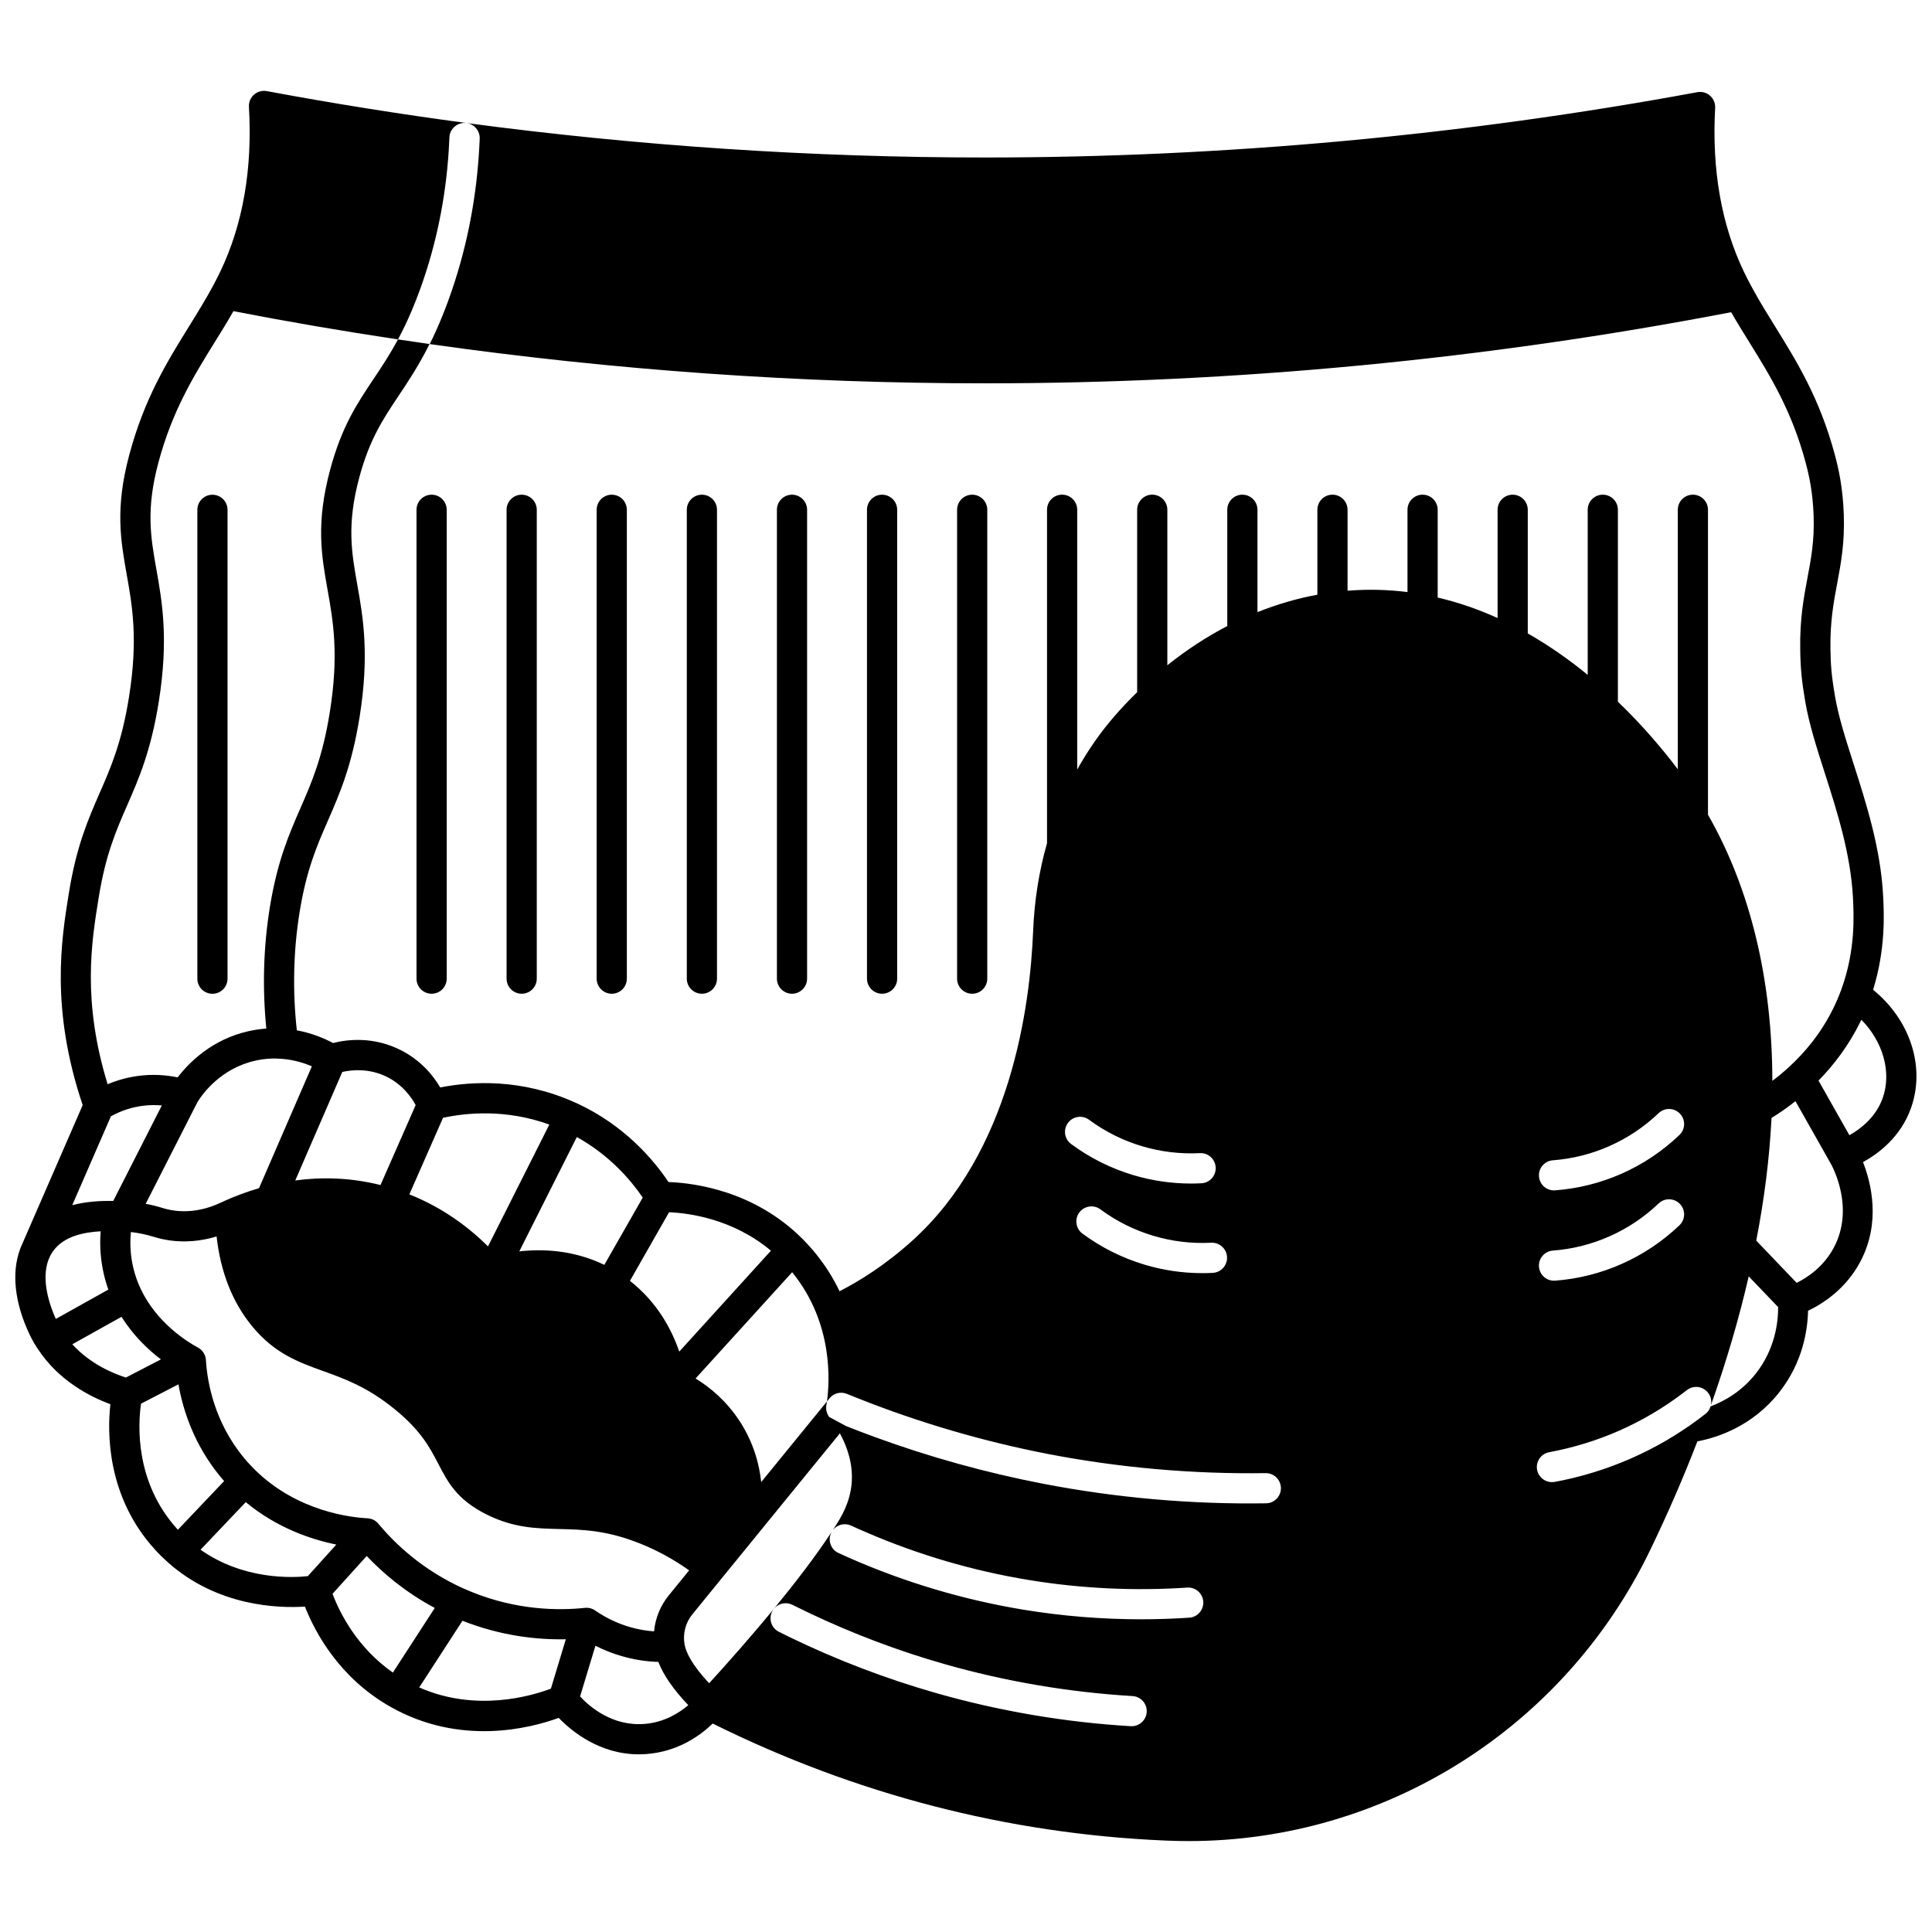 <?xml version="1.0" encoding="UTF-8"?>
<!-- Uploaded to: ICON Repo, www.svgrepo.com, Generator: ICON Repo Mixer Tools -->
<svg width="800px" height="800px" version="1.1" viewBox="144 144 512 512" xmlns="http://www.w3.org/2000/svg">
 <defs>
  <clipPath id="a">
   <path d="m148.09 168h503.81v464h-503.81z"/>
  </clipPath>
 </defs>
 <g clip-path="url(#a)">
  <path d="m640.39 406.3c3.379-10.887 2.891-20.32 2.66-24.879-0.66-12.605-4.457-24.441-7.797-34.887-2.059-6.426-4.008-12.496-4.93-17.863-0.988-5.727-1.18-8.559-1.238-12.727-0.109-7.246 0.859-12.406 1.801-17.402 0.988-5.269 2.008-10.727 1.738-18.242-0.262-7.086-1.348-11.965-2.379-15.812-4-14.883-9.996-24.551-15.785-33.906-2.109-3.398-4.137-6.668-6.008-10.105-0.82-1.48-1.59-2.988-2.34-4.547-5.938-12.426-8.488-27.008-7.578-43.344 0.07-1.219-0.43-2.41-1.348-3.219-0.918-0.82-2.16-1.16-3.367-0.941-62.117 11.484-125.63 17.312-188.79 17.312-45.824 0-91.824-3.07-137.34-9.125 2 0.281 3.519 2.051 3.438 4.117-0.059 1.461-0.141 2.918-0.238 4.367-0.891 13.125-3.527 25.84-7.848 37.895-0.578 1.621-1.16 3.148-1.75 4.59-1.129 2.82-2.269 5.328-3.41 7.598 48.723 6.918 98.023 10.406 147.14 10.406 66.203 0 132.72-6.336 197.75-18.852 1.598 2.789 3.25 5.449 4.879 8.066 5.488 8.855 11.164 18.012 14.855 31.758 0.961 3.59 1.879 7.766 2.121 14.035 0.238 6.629-0.66 11.414-1.621 16.484-1.008 5.379-2.051 10.938-1.93 18.992 0.07 5.098 0.391 8.355 1.348 13.953 1.02 5.926 3.051 12.254 5.199 18.953 3.199 9.984 6.816 21.293 7.426 32.855 0.238 4.777 0.719 14.016-3.098 24.449-0.02 0.051-0.051 0.102-0.059 0.16-0.602 1.609-1.289 3.25-2.109 4.898-3.199 6.469-7.426 11.555-11.727 15.473-1.461 1.348-2.93 2.551-4.367 3.629-0.031-26.898-5.836-50.922-17.055-70.523v-80.82c0-2.211-1.789-4-4-4-2.211 0-4 1.789-4 4v68.762c-3.769-4.988-9.105-11.406-15.875-17.902v-50.859c0-2.211-1.789-4-4-4-2.211 0-4 1.789-4 4v43.754c-4.789-3.93-10.098-7.695-15.883-10.984v-32.766c0-2.211-1.789-4-4-4-2.211 0-4 1.789-4 4v28.688c-5-2.269-10.285-4.129-15.875-5.43v-23.262c0-2.211-1.789-4-4-4-2.211 0-4 1.789-4 4v21.812c-5.09-0.648-10.387-0.801-15.883-0.359v-21.453c0-2.211-1.789-4-4-4-2.211 0-4 1.789-4 4v22.512c-5.379 0.988-10.695 2.539-15.875 4.617v-27.129c0-2.211-1.801-4-4-4-2.211 0-4 1.789-4 4v30.816c-5.508 2.859-10.824 6.336-15.883 10.395v-41.215c0-2.211-1.789-4-4-4-2.211 0-4 1.789-4 4v48.332c-1.98 1.938-3.918 3.977-5.789 6.117-3.84 4.379-7.219 9.215-10.098 14.406v-68.855c0-2.211-1.789-4-4-4s-4 1.789-4 4v88.355c-2.109 7.418-3.359 15.234-3.68 23.262-0.82 20.562-6.066 58.539-31.918 81.988-7.129 6.457-14.023 10.758-19.383 13.496-1.59-3.34-3.66-6.707-6.328-9.996-1.059-1.309-2.16-2.527-3.277-3.66-0.102-0.109-0.199-0.211-0.309-0.309-12.664-12.625-28.43-14.695-35.148-14.965-0.09 0-0.18-0.012-0.27-0.012-3.988-5.957-11.707-15.074-24.312-20.883-0.141-0.07-0.289-0.141-0.441-0.191-14.176-6.406-27.41-5.617-35.586-4.019-0.059 0.012-0.109 0.02-0.16 0.031-1.859-3.18-5.059-7.117-10.316-9.828-7.289-3.738-14.234-2.93-18.082-1.949-2.188-1.168-5.496-2.609-9.598-3.367-1.16-10.574-0.91-21.07 0.719-31.227 1.82-11.305 4.598-17.664 7.535-24.379 3.098-7.098 6.309-14.434 8.387-27.48 2.648-16.625 0.898-26.461-0.641-35.125-1.5-8.477-2.801-15.805 0.551-28.301 2.719-10.117 6.277-15.434 10.395-21.613 2.578-3.859 5.379-8.047 8.227-13.754-2.789-0.391-5.578-0.801-8.367-1.219-2.199 4.09-4.367 7.336-6.508 10.535-4.328 6.477-8.418 12.594-11.465 23.98-3.82 14.215-2.309 22.742-0.699 31.77 1.5 8.438 3.051 17.172 0.609 32.469-1.918 12.035-4.789 18.594-7.816 25.531-3.008 6.887-6.117 14.016-8.098 26.32-1.68 10.438-1.988 21.184-0.918 32.027-1.508 0.109-3.078 0.328-4.699 0.691-9.766 2.188-15.832 8.375-18.793 12.246-3.32-0.691-6.766-0.84-10.117-0.43-2.891 0.352-5.746 1.109-8.445 2.25-6.777-22.07-4.277-37.617-2.418-49.152l0.059-0.352c1.82-11.305 4.59-17.664 7.527-24.391 3.098-7.086 6.309-14.426 8.387-27.469 2.648-16.625 0.898-26.461-0.641-35.125-1.5-8.477-2.801-15.805 0.551-28.301 3.699-13.773 9.395-22.961 14.902-31.848 1.66-2.668 3.348-5.387 4.969-8.238 14.465 2.809 29.02 5.297 43.613 7.488 1.199-2.231 2.398-4.699 3.609-7.547 0.801-1.871 1.59-3.898 2.391-6.117 4.129-11.516 6.629-23.691 7.438-36.258 0.078-1.199 0.141-2.41 0.191-3.617 0.078-2.211 1.969-3.898 4.148-3.84 0.129 0 0.27 0.02 0.398 0.031-17.742-2.367-35.395-5.188-52.949-8.457-1.199-0.219-2.449 0.121-3.379 0.93-0.918 0.809-1.418 2-1.348 3.231 0.961 16.453-1.59 31.129-7.566 43.613-0.621 1.289-1.258 2.539-1.918 3.769-1.98 3.688-4.137 7.168-6.387 10.797-5.809 9.387-11.824 19.082-15.824 33.996-3.82 14.215-2.301 22.742-0.699 31.758 1.5 8.445 3.051 17.184 0.609 32.477-1.918 12.035-4.777 18.594-7.816 25.531-3.008 6.887-6.117 14.004-8.098 26.32l-0.059 0.34c-1.949 12.156-4.898 30.41 3.699 55.957l-16.184 37.188-0.051 0.121-0.199 0.449c-0.078 0.18-0.141 0.352-0.191 0.531-2.258 6.199-1.41 14.105 2.519 22.422 0.559 1.191 1.18 2.309 1.859 3.367 0.102 0.18 0.215 0.348 0.336 0.504 5.566 8.531 14.039 12.77 19.254 14.68-0.84 7.477-0.988 24.512 11.855 38.574 1.078 1.191 2.199 2.277 3.328 3.289 13.215 11.805 29.43 12.227 36.367 11.777 2.738 6.926 9.055 18.684 22.27 26.328 0.012 0 0.012 0.012 0.02 0.012 0.102 0.059 0.199 0.121 0.301 0.172 18.543 10.555 37.145 5.727 44.672 2.981 3.41 3.527 10.816 9.656 21.223 9.656 0.68 0 1.379-0.031 2.078-0.078 8.328-0.648 14.195-4.879 17.504-8.078 37.824 18.762 78.078 29.188 119.7 31l1.059 0.039c1.801 0.07 3.598 0.109 5.387 0.109 51.871 0 99.473-29.828 122.3-77.129 4.648-9.637 8.828-19.254 12.504-28.801 5.359-1.008 14.613-4.019 21.691-12.996 6.246-7.918 7.527-16.484 7.637-21.613 4.019-1.918 10.027-5.809 13.836-12.977 5.527-10.395 2.898-20.883 0.73-26.418 4.188-2.301 10.035-6.727 12.727-14.363 3.871-10.902-0.27-23.387-10.066-31.312zm-196.49 195.16h-0.238c-17.484-1.039-34.867-4.008-51.672-8.805-13.266-3.797-26.289-8.766-38.734-14.805-0.949-0.469-1.898-0.93-2.848-1.41-1.98-0.988-2.769-3.391-1.789-5.367 0.18-0.352 0.398-0.66 0.648-0.93 1.191-1.27 3.098-1.66 4.719-0.852 1.48 0.738 2.981 1.469 4.477 2.18 11.516 5.469 23.512 10.008 35.727 13.496 16.242 4.637 33.047 7.496 49.941 8.508 2.211 0.129 3.887 2.019 3.758 4.227-0.133 2.117-1.891 3.758-3.988 3.758zm2.469-28.332c-10.414 0-20.812-0.852-31.066-2.527-15.812-2.609-31.27-7.188-45.973-13.633-1.039-0.461-2.078-0.918-3.117-1.398-2.008-0.93-2.891-3.297-1.961-5.309 0.039-0.09 0.09-0.18 0.129-0.27-4.277 6.508-9.707 13.555-15.125 20.152-6.426 7.828-12.836 15.023-17.324 19.934-4.648-4.938-6.137-8.258-6.516-10.266 0-0.012 0-0.031-0.012-0.051v-0.031c-0.48-2.82 0.27-5.707 2.078-7.918l7.996-9.816 8.707-10.676c0.039-0.051 0.078-0.09 0.109-0.141l22.281-27.328c-0.227-0.41-0.457-0.812-0.691-1.199 0.234 0.387 0.465 0.785 0.691 1.199 1.961 3.59 3.481 8.059 3.141 12.984-0.379 5.398-2.93 9.395-4.297 11.547-0.238 0.371-0.48 0.738-0.719 1.121 1.109-1.449 3.117-2 4.848-1.199 1.379 0.629 2.769 1.25 4.16 1.84 13.754 5.926 28.148 10.145 42.895 12.566 13.844 2.277 27.98 2.957 42.016 2.019 2.199-0.148 4.109 1.52 4.258 3.719 0.141 2.211-1.52 4.109-3.731 4.258-4.25 0.281-8.52 0.422-12.777 0.422zm-135.4 2.07c-3.277-0.949-6.379-2.43-9.195-4.367-0.109-0.078-0.219-0.16-0.352-0.23-0.25-0.129-0.512-0.25-0.781-0.34-0.012 0-0.031-0.012-0.039-0.012-0.102-0.031-0.191-0.051-0.289-0.078-0.18-0.031-0.359-0.059-0.539-0.078-0.109-0.012-0.219-0.012-0.328-0.012-0.129 0-0.25 0.012-0.379 0.02h-0.039c-7.129 0.758-18.145 0.629-30.16-4.269-0.758-0.309-1.5-0.629-2.219-0.949-10.645-4.828-17.875-11.707-22.191-16.855-0.109-0.148-0.23-0.289-0.371-0.43-0.051-0.059-0.109-0.121-0.172-0.172-0.012-0.012-0.031-0.031-0.039-0.039-0.391-0.352-0.82-0.609-1.27-0.77-0.129-0.051-0.262-0.102-0.398-0.129-0.109-0.031-0.219-0.051-0.328-0.07s-0.211-0.031-0.32-0.039c-0.059-0.012-0.109-0.02-0.172-0.02-4.359-0.211-18.492-1.77-29.73-12.746-1.039-1.02-2.051-2.109-3.027-3.289-7.867-9.508-9.676-20.074-10.047-25.672 0-0.078-0.012-0.16-0.012-0.238 0-0.031 0-0.07-0.012-0.102 0-0.09-0.012-0.18-0.031-0.262-0.012-0.078-0.02-0.172-0.051-0.25-0.012-0.078-0.031-0.16-0.059-0.23-0.012-0.078-0.039-0.16-0.07-0.238-0.059-0.18-0.129-0.352-0.219-0.52-0.012-0.031-0.031-0.059-0.051-0.078-0.059-0.129-0.141-0.25-0.23-0.371-0.012-0.031-0.031-0.059-0.059-0.09-0.078-0.109-0.16-0.211-0.25-0.309-0.039-0.039-0.078-0.09-0.121-0.129-0.102-0.102-0.211-0.191-0.32-0.289-0.012-0.012-0.02-0.02-0.039-0.031-0.141-0.102-0.281-0.199-0.43-0.289-0.051-0.039-0.102-0.07-0.16-0.102-2.75-1.48-10.895-6.469-15.195-15.586-0.82-1.738-1.5-3.637-1.98-5.688-0.699-3.039-0.91-6.168-0.602-9.348 2.059 0.238 4.109 0.668 6.117 1.289 5.277 1.641 11.035 1.578 16.594-0.121 1.059 9.535 4.25 17.555 9.496 23.891 5.918 7.148 12.137 9.395 18.723 11.777 5.738 2.059 11.656 4.199 18.793 9.965 7.117 5.758 9.477 10.266 11.746 14.633 2.539 4.879 4.938 9.496 12.773 13.406 7.168 3.578 13.094 3.719 19.363 3.867 6.148 0.148 12.504 0.309 21.32 3.84 4.559 1.82 8.926 4.199 13.016 7.117l-5.359 6.578c-2.258 2.758-3.609 6.098-3.938 9.586-2.148-0.145-4.277-0.531-6.367-1.133zm-152.18-81.668c-1.551-3.449-3.988-10.277-1.938-15.684 0-0.012 0.012-0.012 0.012-0.02 0.121-0.328 0.27-0.66 0.43-0.988l0.051-0.102c0.219-0.41 0.461-0.809 0.738-1.191 2.809-3.91 8.066-5 12.594-5.238-0.301 3.848-0.02 7.648 0.84 11.355 0.328 1.43 0.73 2.789 1.199 4.09zm268.23-51.941c1.309-1.781 3.82-2.16 5.586-0.84 4.258 3.141 8.996 5.508 14.066 7.016 4.969 1.469 10.117 2.098 15.305 1.828 2.211-0.109 4.078 1.578 4.188 3.789 0.121 2.211-1.578 4.09-3.789 4.199-0.91 0.039-1.828 0.07-2.738 0.07-5.168 0-10.277-0.75-15.246-2.219-5.969-1.781-11.527-4.559-16.535-8.258-1.773-1.309-2.152-3.816-0.836-5.586zm3 23.742c1.32-1.781 3.82-2.148 5.598-0.84 4.258 3.148 8.988 5.508 14.066 7.016 4.969 1.48 10.105 2.098 15.293 1.828 2.199-0.109 4.09 1.59 4.199 3.789 0.109 2.211-1.578 4.09-3.789 4.199-0.918 0.051-1.828 0.07-2.738 0.07-5.168 0-10.285-0.738-15.246-2.219-5.969-1.781-11.535-4.559-16.543-8.258-1.77-1.309-2.148-3.809-0.84-5.586zm159.18-26.203c1.531 1.598 1.469 4.129-0.129 5.648-4.508 4.309-9.676 7.766-15.363 10.277-5.578 2.461-11.496 3.938-17.574 4.398-0.102 0.012-0.199 0.012-0.301 0.012-2.078 0-3.828-1.59-3.988-3.699-0.172-2.199 1.488-4.117 3.688-4.277 5.168-0.391 10.195-1.648 14.945-3.75 4.84-2.141 9.238-5.078 13.074-8.738 1.602-1.527 4.129-1.469 5.648 0.129zm-33.668 36.289c5.168-0.391 10.195-1.648 14.945-3.75 4.84-2.129 9.238-5.078 13.074-8.738 1.598-1.531 4.129-1.461 5.648 0.129 1.531 1.598 1.469 4.129-0.129 5.656-4.508 4.297-9.676 7.758-15.363 10.266-5.578 2.469-11.496 3.949-17.574 4.41-0.102 0-0.199 0.012-0.301 0.012-2.078 0-3.828-1.598-3.988-3.699-0.172-2.195 1.488-4.117 3.688-4.285zm-192.38 39.984 0.68-0.84c1.109-1.371 2.988-1.84 4.617-1.168 0.949 0.391 1.898 0.77 2.859 1.148 16.383 6.516 33.438 11.496 50.73 14.836 18.852 3.617 38.156 5.297 57.359 5.019h0.059c2.18 0 3.957 1.75 4 3.938 0.031 2.199-1.73 4.019-3.938 4.059-19.754 0.301-39.594-1.438-58.988-5.168-15.184-2.93-30.188-7.086-44.742-12.414-2.551-0.93-5.09-1.898-7.617-2.91l-1.441 1.77 1.441-1.77-4.418-2.391c-0.68-0.891-0.949-2.019-0.758-3.117 0.035-0.254 0.098-0.582 0.156-0.992l-17.422 21.363c-0.531-4.918-2.09-10.555-5.668-16.082-3.488-5.367-7.809-8.977-11.727-11.367l25.59-28.16c0.031 0.031 0.059 0.059 0.078 0.09 10.977 13.535 9.836 29.238 9.148 34.156zm-39.145-13.207c-1.918-5.656-5.699-12.977-13.066-18.754l10.367-18.184c5.238 0.219 16.863 1.711 27 10.188zm-9.676-40.824-10.176 17.832c-8.285-4.019-16.574-4.25-22.543-3.57l15.254-30.309c8.738 4.863 14.336 11.449 17.465 16.047zm-24.75-19.352-16.254 32.289c-4.957-4.938-11.836-10.207-20.844-13.785l8.926-20.293c6.309-1.359 16.723-2.348 28.172 1.789zm-42.844-12.535c3.988 2.059 6.258 5.238 7.418 7.379l-9.316 21.184c-8.098-2.027-15.742-2.141-22.59-1.211l12.465-28.758c2.586-0.582 7.262-1.031 12.023 1.406zm-35.066-4.398c2.527-0.57 4.906-0.66 7.078-0.48 3.199 0.262 5.906 1.121 7.898 1.98l-14.004 32.297c-3.418 1-6.516 2.188-9.246 3.418-0.379 0.16-0.738 0.328-1.098 0.5-5 2.34-10.367 2.82-15.105 1.359-1.508-0.469-3.051-0.852-4.59-1.129l13.734-26.98c1.344-2.188 6.184-8.914 15.332-10.965zm-38.277 14.746c2.648-1.469 5.586-2.438 8.586-2.801 1.621-0.199 3.269-0.219 4.906-0.07l-12.875 25.301c-2.988-0.051-6.938 0.09-10.867 1.121zm-10.234 60.414 13.047-7.277c3.109 4.969 6.996 8.676 10.438 11.285l-9.277 4.809c-3.312-1.047-9.449-3.566-14.207-8.816zm18.211 15.746 9.918-5.129c1.199 6.828 4.129 16.035 11.188 24.562 0.301 0.371 0.609 0.73 0.918 1.078l-12.254 12.895c-0.031-0.031-0.059-0.051-0.078-0.078-11.441-12.547-10.469-27.93-9.691-33.328zm15.773 38.695 11.984-12.605c8.285 6.867 17.395 9.906 24 11.246l-7.559 8.367c-4.113 0.449-17.02 1.039-28.426-7.008zm34.977 11.695 9.055-10.027c4.258 4.5 10.207 9.586 18.043 13.773l-11.105 17.125c-9.402-6.578-13.992-15.605-15.992-20.871zm22.98 24.809 11.457-17.672c10.305 4.07 19.914 5.059 27.391 4.906l-3.957 13.086c-5.07 1.922-19.844 6.328-34.891-0.32zm59.699 9.668c-8.547 0.68-14.605-4.609-17.074-7.277l4.07-13.445c2.219 1.129 4.547 2.051 6.957 2.75 3.168 0.918 6.426 1.438 9.715 1.539 1.379 3.547 4.008 7.336 7.938 11.457-2.449 2.086-6.387 4.566-11.605 4.977zm294.49-92.824c-3.688 4.668-8.219 7.258-11.977 8.676 0.031-0.07 0.059-0.148 0.07-0.23-0.02 0.078-0.051 0.16-0.078 0.238-0.07 0.191-0.129 0.371-0.199 0.559 0 0 0 0.012-0.012 0.02-0.25 0.531-0.629 1.008-1.129 1.398-2.668 2.098-5.457 4.027-8.336 5.809-0.758 0.48-1.531 0.941-2.309 1.391-2.91 1.688-5.918 3.207-8.996 4.566-6.496 2.859-13.336 4.969-20.312 6.258-0.25 0.039-0.5 0.059-0.738 0.059-1.891 0-3.57-1.34-3.93-3.269-0.398-2.168 1.039-4.258 3.207-4.66 6.379-1.18 12.613-3.098 18.555-5.707 6.019-2.66 11.734-6.019 16.984-10.027 0.32-0.23 0.641-0.469 0.949-0.719 1.738-1.359 4.25-1.051 5.609 0.691 0.77 0.98 1.008 2.219 0.75 3.348 4.098-11.574 7.457-23.012 10.027-34.188l7.797 8.148c0.023 3.836-0.738 11.043-5.934 17.641zm20.691-33.398c-2.68 5.027-6.887 7.867-9.848 9.336l-10.707-11.195c2.121-10.938 3.469-21.582 4.008-31.836 0.012-0.219 0.02-0.441 0.031-0.668 2.008-1.238 4.16-2.707 6.348-4.449l9.156 16.184c0.012 0.02 0.02 0.039 0.039 0.059 0.02 0.039 0.039 0.078 0.07 0.121 0.742 1.32 6.43 12.055 0.902 22.449zm12.965-39.676c-1.801 5.117-5.898 8.238-8.836 9.887l-8.188-14.484c4.07-4.137 7.957-9.238 11.047-15.473 0.109-0.211 0.211-0.43 0.309-0.641 5.707 5.758 8.078 13.867 5.668 20.711z"/>
 </g>
 <path d="m401.64 407.35c2.211 0 4-1.789 4-4v-124.25c0-2.211-1.789-4-4-4s-4 1.789-4 4v124.25c0 2.211 1.789 4 4 4z"/>
 <path d="m377.76 407.35c2.211 0 4-1.789 4-4v-124.25c0-2.211-1.789-4-4-4-2.211 0-4 1.789-4 4v124.25c0.004 2.211 1.793 4 4 4z"/>
 <path d="m353.89 407.35c2.199 0 4-1.789 4-4v-124.25c0-2.211-1.801-4-4-4-2.211 0-4 1.789-4 4v124.25c0.004 2.211 1.793 4 4 4z"/>
 <path d="m330.01 407.35c2.211 0 4-1.789 4-4v-124.25c0-2.211-1.789-4-4-4-2.211 0-4 1.789-4 4v124.25c0 2.211 1.789 4 4 4z"/>
 <path d="m306.12 407.35c2.211 0 4-1.789 4-4v-124.25c0-2.211-1.789-4-4-4-2.199 0-4 1.789-4 4v124.25c0.004 2.211 1.801 4 4 4z"/>
 <path d="m282.25 407.35c2.211 0 4-1.789 4-4v-124.25c0-2.211-1.789-4-4-4-2.211 0-4 1.789-4 4v124.25c0.004 2.211 1.793 4 4 4z"/>
 <path d="m258.38 407.35c2.211 0 4-1.789 4-4v-124.25c0-2.211-1.789-4-4-4s-4 1.789-4 4v124.25c0 2.211 1.789 4 4 4z"/>
 <path d="m200.3 275.11c-2.211 0-4 1.789-4 4v124.25c0 2.211 1.789 4 4 4s4-1.789 4-4v-124.25c0-2.211-1.793-4-4-4z"/>
</svg>